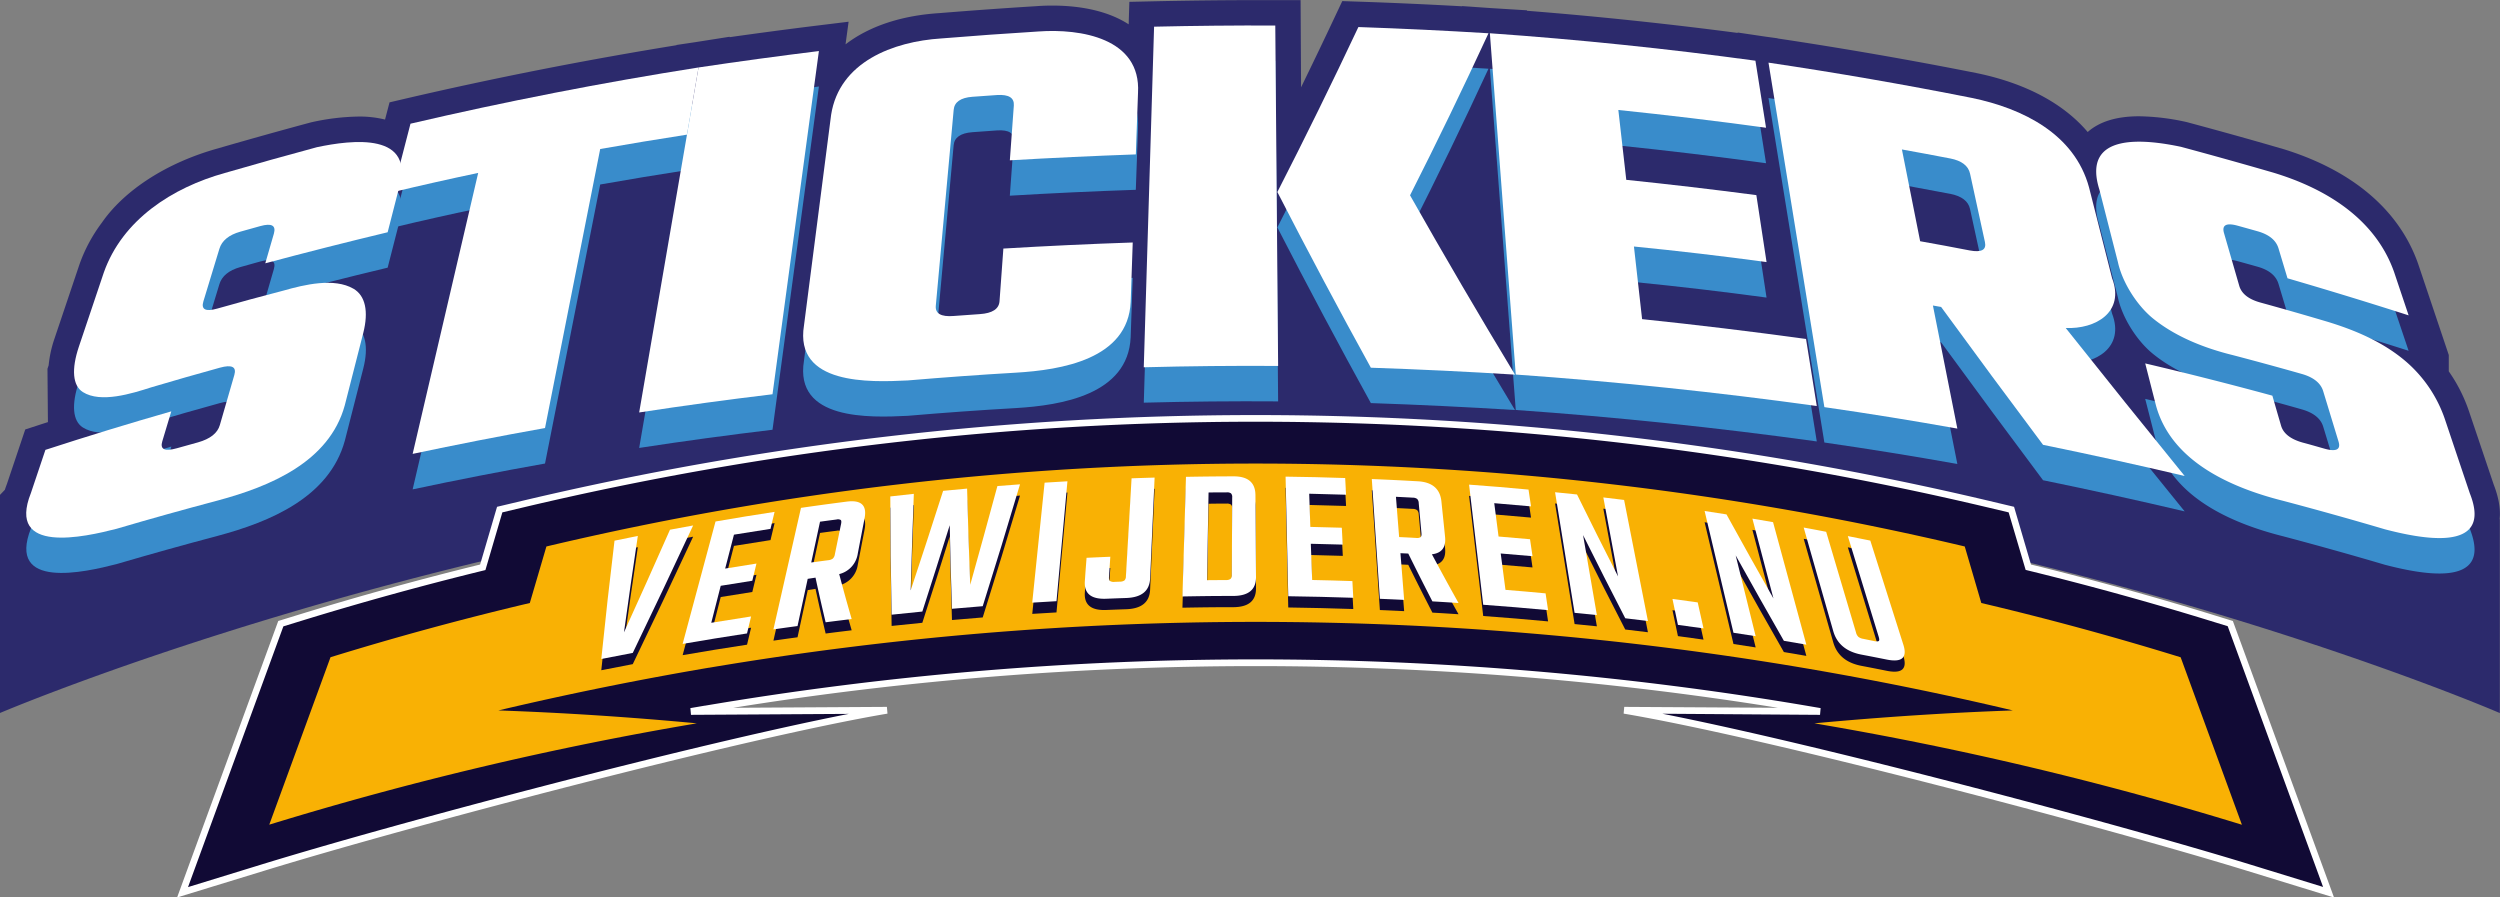 <svg id="Laag_1" data-name="Laag 1" xmlns="http://www.w3.org/2000/svg" viewBox="0 0 1112.22 399.28"><rect x="0" y="0" width="1112.22" height="399.28" fill="#808080" stroke="none"/><defs><style>.cls-1{fill:#2c2a6c;}.cls-2{fill:#110a35;}.cls-3{fill:#fff;}.cls-4{fill:#f9b104;}.cls-5{fill:#398ccb;}</style></defs><path class="cls-1" d="M1261.81,724.81l-11-32.62a69.77,69.77,0,0,0-9-17.78v-7.28l-13.64-40.58c-8.49-24.17-29.68-42-61.28-51.43l-.1,0c-13.66-4-27.53-7.83-41.25-11.52l-.3-.08-.3-.07a102.62,102.62,0,0,0-20.94-2.52c-9.91,0-17.57,2.34-22.83,7-10.76-12.67-27.59-21.71-49.37-26.2-29.28-5.82-59.08-11-88.62-15.43v-.07l-5.29-.72-12.46-1.85,0,.19c-31.06-4.08-62.49-7.39-93.76-9.86l.09-.2-16.21-1-12.72-.89V512c-15.26-.85-30.62-1.55-45.82-2.06l-7.47-.25-3.18,6.75q-7.38,15.69-15.15,31.6L731,509.25l-11.21,0h-7.11c-15.62,0-31.47.18-47.11.53l-10.75.24-.31,10c-10.43-6.75-23.76-8.34-34-8.34-2.28,0-4.59.08-6.87.25-14.41.89-29,1.94-43.43,3.11-17.18,1.09-31.39,6-41.66,13.89l1.36-10.07-14.59,1.79c-12.73,1.57-25.57,3.28-38.34,5.09l0-.19L461.43,528l-8.06,1.2,0,.11c-40.45,6.56-81.1,14.56-121,23.86l-6.69,1.57-2,7.65A47,47,0,0,0,312,561.05a102.26,102.26,0,0,0-21,2.53l-.3.07-.3.08c-13.7,3.69-27.55,7.57-41.18,11.52-23.23,6.47-41.74,18.88-51.51,33a69,69,0,0,0-9.94,18.48l-11.11,33a51.79,51.79,0,0,0-2.64,12l-.52,1.52.2,23.74c-1.56.5-3.13,1-4.67,1.51l-5.42,1.76-8.17,24.32c-.34.86-.63,1.7-.9,2.53l-2.23,2.32v97s259.81-111,558.59-111c297.3,0,553.62,111,553.62,111v-86.1l-.09-.21C1264.92,735.6,1264,730.46,1261.81,724.81Z" transform="translate(-152.38 -509.2)"/><path class="cls-2" d="M1144.62,786.64l-8.78-2.7c-26.67-8.2-53.9-15.72-81.08-22.38l-7.53-25.67-10.45-2.48a1412.44,1412.44,0,0,0-651.61,0l-10.45,2.48-7.53,25.67c-27.18,6.66-54.41,14.18-81.09,22.38l-8.77,2.7L233.61,906.15,269.2,895.2C331.75,876,482.44,836,547,825.13l-87.16.53,6.32-1.09.13,0a1466.74,1466.74,0,0,1,489.55,0l6.32,1.09L875,825.13C939.5,836,1090.2,876,1152.75,895.2l35.58,10.95Z" transform="translate(-152.38 -509.2)"/><path class="cls-3" d="M231.17,908.47l45-123,9.48-2.92c26.4-8.12,53.42-15.59,80.33-22.2l7.53-25.68,11.3-2.68a1413.95,1413.95,0,0,1,652.3,0l11.3,2.68,7.53,25.68c26.93,6.61,54,14.08,80.34,22.2l9.48,2.92.25.7,44.76,122.34-38.47-11.83c-65.62-20.19-214.38-59.35-277.58-70l.26-3,68.36.41a1465,1465,0,0,0-464.76,0l68.37-.41.26,3c-63.22,10.68-212,49.84-277.58,70Zm660.77-81.74c69.85,13.76,200.8,48.45,261.25,67l32.7,10.06-42.43-116-8.06-2.48c-26.6-8.19-53.86-15.71-81-22.36l-.84-.21L1046,737.15l-9.61-2.28a1410.93,1410.93,0,0,0-650.92,0l-9.6,2.28-7.53,25.66-.83.21c-27.14,6.64-54.39,14.17-81,22.36l-8.06,2.48-42.42,116,32.7-10.06c60.44-18.59,191.39-53.28,261.25-67l-70.19.43-.27-3,6.33-1.08.13,0a1467.87,1467.87,0,0,1,490.05,0l6.33,1.08-.27,3Z" transform="translate(-152.38 -509.2)"/><path class="cls-4" d="M1033.84,777.47q-3.67-12.57-7.37-25.15a1367.73,1367.73,0,0,0-631,0l-7.38,25.15Q343.48,788,299.42,801.59q-13.62,37.26-27.25,74.5A1494,1494,0,0,1,462.39,831q-45.39-4.25-88.29-5.74,46.56-11,93.62-19l.12,0a1460.6,1460.6,0,0,1,486.39,0q47,7.95,93.62,19Q1005,826.76,959.56,831a1494.38,1494.38,0,0,1,190.22,45.12q-13.63-37.25-27.25-74.5Q1078.49,788,1033.84,777.47Z" transform="translate(-152.38 -509.2)"/><path class="cls-2" d="M450.45,749.86c4.12-.77,6.18-1.15,10.3-1.89q-13.23,28.44-26.86,56.7c-5.6,1.06-8.39,1.6-14,2.71q2.69-26.36,5.88-52.64c4.15-.86,6.22-1.28,10.37-2.11q-3.21,21.43-6.16,42.89Q440.34,772.75,450.45,749.86Z" transform="translate(-152.38 -509.2)"/><path class="cls-2" d="M468.81,791.27c7.08-1.17,10.63-1.73,17.72-2.82l-1.8,7.56q-14.36,2.18-28.65,4.66l14.64-54.46c10.49-1.81,15.74-2.67,26.26-4.28-.72,3-1.09,4.54-1.81,7.56-6.51,1-9.76,1.51-16.26,2.58L475,767.15c5.56-.92,8.35-1.37,13.92-2.23l-1.85,7.65c-5.62.87-8.43,1.32-14.05,2.24C471.35,781.4,470.51,784.69,468.81,791.27Z" transform="translate(-152.38 -509.2)"/><path class="cls-2" d="M511.73,771.72c-1.82,8.42-2.73,12.63-4.54,21-4.29.58-6.44.88-10.72,1.5q6.12-27,12.26-54.08c8.14-1.17,12.22-1.73,20.37-2.78,6.39-.82,9,1.61,7.95,7.25-1.23,6.38-1.85,9.57-3.08,16a11,11,0,0,1-8.24,9c2.13,8,3.24,12,5.55,20-4.64.56-6.95.84-11.58,1.44-1.89-8-2.79-11.92-4.51-19.87Zm5.47-25.42c-1.56,7.26-2.34,10.89-3.91,18.14,3-.41,4.51-.61,7.51-1a4.16,4.16,0,0,0,2.09-.73,3.32,3.32,0,0,0,.91-1.91l2.77-13.5c.18-.91.13-1.5-.16-1.77a2.51,2.51,0,0,0-1.85-.21C521.61,745.7,520.14,745.9,517.2,746.3Z" transform="translate(-152.38 -509.2)"/><path class="cls-2" d="M596.11,730.44c4-.32,6-.48,10.06-.76q-8.08,27.17-16.59,54.21c-5.47.43-8.21.66-13.68,1.15q-.64-18.59-1-37.18-6,19.25-12.19,38.41c-5.47.53-8.2.81-13.66,1.4q-.54-26.31-.59-52.61c4.18-.48,6.28-.72,10.47-1.16q-.81,21.47-1.4,42.93,7.34-22.1,14.43-44.26c4.27-.42,6.4-.61,10.67-1q.55,21.4,1.39,42.79Q590.16,752.43,596.11,730.44Z" transform="translate(-152.38 -509.2)"/><path class="cls-2" d="M617.11,728.93c4.06-.26,6.09-.38,10.16-.61q-2.44,26.67-4.87,53.34c-4.31.24-6.47.37-10.78.65Z" transform="translate(-152.38 -509.2)"/><path class="cls-2" d="M635.78,762.37c4.23-.21,6.34-.3,10.57-.48-.24,3.58-.35,5.37-.59,9a2.11,2.11,0,0,0,.44,1.79,3.26,3.26,0,0,0,2.11.38l2.23-.08a3.62,3.62,0,0,0,2.08-.54,2.5,2.5,0,0,0,.66-1.84L655.8,727c4.1-.15,6.15-.21,10.25-.33q-1,22.44-2,44.89c-.26,5.57-3.8,8.43-10.62,8.68-3.53.12-5.3.19-8.83.33-6.82.29-10-2.32-9.58-7.9C635.3,768.55,635.46,766.49,635.78,762.37Z" transform="translate(-152.38 -509.2)"/><path class="cls-2" d="M680,726.34c8.49-.15,12.73-.19,21.22-.22,6.42,0,9.66,2.79,9.69,8.36l.25,36.51c0,5.56-3.36,8.32-10.18,8.34-9,0-13.53.07-22.55.23Q679.25,753,680,726.34ZM700.39,770l.18-34.49a2.34,2.34,0,0,0-.52-1.81,3.08,3.08,0,0,0-2-.45c-3.21,0-4.82,0-8,.06q-.33,19.53-.68,39c3.35,0,5-.05,8.39-.06a3.37,3.37,0,0,0,2.05-.48A2.3,2.3,0,0,0,700.39,770Z" transform="translate(-152.38 -509.2)"/><path class="cls-2" d="M736.15,772.23c7.16.16,10.74.25,17.89.49l.4,7.43q-14.46-.49-28.93-.69-.6-26.61-1.19-53.21c10.61.15,15.91.27,26.52.62l.39,7.43c-6.56-.22-9.84-.31-16.4-.45.2,5.91.3,8.86.51,14.76,5.62.12,8.43.2,14.06.37.15,3,.22,4.51.38,7.52-5.68-.18-8.51-.26-14.18-.38Z" transform="translate(-152.38 -509.2)"/><path class="cls-2" d="M775.42,760.31l1.65,20.78c-4.32-.21-6.48-.31-10.8-.49q-1.8-26.64-3.59-53.28c8.2.34,12.3.54,20.49,1,6.42.36,9.91,3.37,10.48,8.95.65,6.33,1,9.49,1.63,15.82.47,4.63-1.47,7.19-5.86,7.71,4.65,8.65,7,13,11.85,21.67-4.65-.3-7-.45-11.63-.72-4.38-8.52-6.52-12.78-10.74-21.28Zm-2-25.09,1.42,17.91c3,.14,4.53.22,7.55.39a2.91,2.91,0,0,0,2-.36c.33-.29.46-.88.38-1.78-.49-5.35-.73-8-1.22-13.36a2.68,2.68,0,0,0-.7-1.85,3.37,3.37,0,0,0-2-.57C777.86,735.44,776.39,735.36,773.43,735.22Z" transform="translate(-152.38 -509.2)"/><path class="cls-2" d="M822.15,776.62c7.14.58,10.7.89,17.84,1.56.44,3,.67,4.48,1.11,7.47q-14.42-1.36-28.86-2.4-3.15-26.73-6.29-53.44c10.58.78,15.88,1.22,26.45,2.2.45,3,.67,4.48,1.11,7.47-6.54-.61-9.81-.89-16.36-1.42.77,5.93,1.15,8.9,1.92,14.83,5.61.46,8.42.7,14,1.21l1.1,7.55c-5.65-.51-8.48-.76-14.14-1.21Z" transform="translate(-152.38 -509.2)"/><path class="cls-2" d="M865.68,735.5c3.7.44,5.55.66,9.24,1.12q5.3,26.93,10.6,53.86c-4-.5-6-.74-10.09-1.22-6.33-12.29-12.62-24.6-18.76-37q3.08,17.79,6.14,35.58c-4-.43-5.95-.64-9.91-1q-4.35-26.82-8.69-53.65c3.91.4,5.86.61,9.77,1q9,18.32,18.25,36.45Q869,753.07,865.68,735.5Z" transform="translate(-152.38 -509.2)"/><path class="cls-2" d="M898.87,792.2l-2.43-11.54c4.49.6,6.74.91,11.23,1.54,1,4.63,1.55,6.94,2.58,11.57C905.7,793.12,903.43,792.81,898.87,792.2Z" transform="translate(-152.38 -509.2)"/><path class="cls-2" d="M932,744.93c3.68.61,5.51.93,9.19,1.57Q948.58,773.72,956,801c-4-.69-6-1-10-1.71q-10.83-18.93-21.44-38,4.44,18,8.89,35.94c-4-.62-5.92-.92-9.87-1.52l-12.84-54.17c3.89.59,5.84.89,9.73,1.51q10.33,18.76,20.89,37.4Q936.65,762.68,932,744.93Z" transform="translate(-152.38 -509.2)"/><path class="cls-2" d="M974.46,752.7c4,.8,6,1.21,10,2q7.35,23.18,14.71,46.36c1.82,5.75-.63,7.92-7.35,6.58-4.52-.9-6.78-1.35-11.3-2.21-6.74-1.29-10.92-4.76-12.55-10.47q-6.59-23-13.15-46.06c4,.74,6,1.12,10,1.89q6.63,22.38,13.27,44.77a4,4,0,0,0,1.1,2,4.8,4.8,0,0,0,2.17.86l4.86,1c1.05.2,1.7.18,2-.06s.26-.83,0-1.76Z" transform="translate(-152.38 -509.2)"/><path class="cls-3" d="M450.45,744.86c4.12-.77,6.18-1.15,10.3-1.89q-13.23,28.44-26.86,56.7c-5.6,1.06-8.4,1.6-14,2.71q2.69-26.36,5.88-52.64c4.15-.86,6.22-1.28,10.37-2.11q-3.21,21.43-6.16,42.89Q440.34,767.75,450.45,744.86Z" transform="translate(-152.38 -509.2)"/><path class="cls-3" d="M468.81,786.27c7.08-1.17,10.63-1.73,17.72-2.82-.72,3-1.08,4.54-1.81,7.56q-14.34,2.18-28.65,4.66l14.64-54.46c10.5-1.81,15.75-2.67,26.27-4.28-.72,3-1.09,4.54-1.81,7.56-6.51,1-9.76,1.51-16.26,2.58L475,762.15c5.56-.92,8.35-1.37,13.92-2.23l-1.85,7.65c-5.62.87-8.43,1.32-14.05,2.24C471.35,776.39,470.51,779.69,468.81,786.27Z" transform="translate(-152.38 -509.2)"/><path class="cls-3" d="M511.72,766.72l-4.53,21c-4.29.58-6.44.88-10.73,1.5l12.27-54.08c8.14-1.17,12.22-1.73,20.37-2.78,6.39-.82,9,1.61,7.95,7.25-1.23,6.38-1.85,9.57-3.08,16a11,11,0,0,1-8.24,9c2.13,8,3.24,12,5.55,20-4.64.56-6.95.84-11.59,1.44-1.88-8-2.78-11.92-4.5-19.87Zm5.48-25.42c-1.56,7.26-2.34,10.89-3.91,18.14,3-.41,4.5-.61,7.51-1a4.16,4.16,0,0,0,2.09-.73,3.32,3.32,0,0,0,.91-1.91l2.76-13.5q.29-1.37-.15-1.77a2.48,2.48,0,0,0-1.86-.21C521.61,740.7,520.14,740.9,517.2,741.3Z" transform="translate(-152.38 -509.2)"/><path class="cls-3" d="M596.11,725.44c4-.32,6-.48,10.06-.77q-8.08,27.18-16.59,54.22c-5.47.43-8.21.66-13.68,1.15q-.64-18.59-1-37.18-6,19.25-12.19,38.41c-5.47.53-8.2.81-13.66,1.4q-.54-26.31-.59-52.61c4.18-.48,6.28-.72,10.47-1.16q-.81,21.47-1.4,42.93,7.34-22.1,14.43-44.26c4.27-.42,6.4-.61,10.67-1q.55,21.4,1.39,42.79Q590.16,747.43,596.11,725.44Z" transform="translate(-152.38 -509.2)"/><path class="cls-3" d="M617.11,723.93c4.06-.26,6.09-.38,10.16-.61q-2.44,26.67-4.87,53.34c-4.31.24-6.47.37-10.79.65Z" transform="translate(-152.38 -509.2)"/><path class="cls-3" d="M635.78,757.36c4.23-.2,6.34-.29,10.57-.47-.24,3.58-.36,5.37-.59,9-.06.9.08,1.5.44,1.79a3.26,3.26,0,0,0,2.11.38l2.23-.08a3.62,3.62,0,0,0,2.08-.54,2.5,2.5,0,0,0,.66-1.84L655.8,722c4.1-.15,6.15-.21,10.25-.33q-1,22.44-2,44.89c-.26,5.57-3.8,8.43-10.62,8.68-3.53.12-5.3.19-8.83.33-6.82.29-10-2.32-9.58-7.9C635.3,763.55,635.46,761.49,635.78,757.36Z" transform="translate(-152.38 -509.2)"/><path class="cls-3" d="M680,721.34c8.49-.15,12.73-.19,21.22-.22,6.42,0,9.66,2.79,9.69,8.36q.14,18.25.25,36.51c0,5.56-3.36,8.32-10.18,8.34-9,0-13.53.07-22.55.23Q679.23,748,680,721.34ZM700.39,765l.18-34.49a2.34,2.34,0,0,0-.52-1.81,3,3,0,0,0-2-.45c-3.21,0-4.82,0-8,.06q-.34,19.51-.68,39c3.35,0,5-.05,8.39-.06a3.37,3.37,0,0,0,2.05-.48A2.34,2.34,0,0,0,700.39,765Z" transform="translate(-152.38 -509.2)"/><path class="cls-3" d="M736.15,767.23c7.16.15,10.73.25,17.89.49l.4,7.43q-14.46-.49-28.93-.69l-1.19-53.21c10.61.15,15.91.27,26.52.62l.39,7.43c-6.56-.22-9.84-.31-16.4-.45l.51,14.76c5.62.12,8.43.2,14,.37.16,3,.23,4.51.39,7.51-5.68-.17-8.51-.25-14.18-.37Z" transform="translate(-152.38 -509.2)"/><path class="cls-3" d="M775.42,755.31l1.65,20.78c-4.32-.21-6.48-.31-10.8-.49q-1.8-26.64-3.59-53.28c8.2.34,12.29.54,20.49,1,6.42.36,9.91,3.37,10.48,8.95.65,6.33,1,9.49,1.63,15.82.47,4.63-1.48,7.19-5.86,7.71,4.65,8.65,7,13,11.85,21.67-4.65-.3-7-.45-11.63-.72-4.38-8.53-6.52-12.78-10.74-21.28Zm-2-25.09c.56,7.16.85,10.74,1.42,17.91,3,.14,4.53.22,7.55.39a2.91,2.91,0,0,0,2-.36c.33-.29.46-.88.38-1.78-.49-5.35-.73-8-1.22-13.36a2.68,2.68,0,0,0-.7-1.85,3.37,3.37,0,0,0-2-.57C777.86,730.44,776.39,730.36,773.43,730.22Z" transform="translate(-152.38 -509.2)"/><path class="cls-3" d="M822.15,771.62c7.14.58,10.7.89,17.84,1.56.44,3,.66,4.48,1.11,7.47q-14.42-1.36-28.86-2.4-3.15-26.73-6.29-53.44c10.58.78,15.88,1.22,26.45,2.2l1.11,7.47c-6.54-.61-9.82-.89-16.36-1.42.77,5.93,1.15,8.9,1.92,14.83,5.61.46,8.42.7,14,1.21l1.1,7.55c-5.65-.51-8.48-.76-14.14-1.21Z" transform="translate(-152.38 -509.2)"/><path class="cls-3" d="M865.68,730.5c3.7.44,5.55.66,9.24,1.12q5.3,26.93,10.6,53.86c-4-.5-6-.74-10.09-1.22-6.33-12.29-12.62-24.61-18.76-37q3.08,17.79,6.14,35.58c-4-.43-5.95-.64-9.92-1q-4.33-26.82-8.68-53.65c3.91.4,5.86.61,9.77,1q9,18.32,18.25,36.45Q869,748.07,865.68,730.5Z" transform="translate(-152.38 -509.2)"/><path class="cls-3" d="M898.87,787.2l-2.43-11.54c4.49.6,6.74.91,11.23,1.54,1,4.63,1.55,6.94,2.58,11.57C905.7,788.12,903.43,787.81,898.87,787.2Z" transform="translate(-152.38 -509.2)"/><path class="cls-3" d="M932,739.93c3.68.61,5.51.93,9.19,1.57Q948.58,768.72,956,796c-4-.7-6-1-10-1.71q-10.83-18.93-21.44-38,4.44,18,8.89,35.94c-4-.62-5.92-.92-9.87-1.52l-12.84-54.17c3.89.59,5.84.89,9.73,1.51q10.33,18.76,20.89,37.4Q936.65,757.68,932,739.93Z" transform="translate(-152.38 -509.2)"/><path class="cls-3" d="M974.46,747.7c4,.8,6,1.21,10,2q7.35,23.18,14.71,46.36c1.82,5.75-.63,7.92-7.35,6.58-4.52-.9-6.78-1.35-11.3-2.21-6.74-1.29-10.92-4.76-12.55-10.47q-6.59-23-13.15-46.06c4,.74,6,1.11,10,1.89q6.63,22.38,13.27,44.77a4,4,0,0,0,1.1,2,4.75,4.75,0,0,0,2.17.86l4.86,1c1.05.2,1.7.18,2-.06s.26-.83,0-1.76Z" transform="translate(-152.38 -509.2)"/><path class="cls-5" d="M250.18,714.06c2.58-8.93,3.88-13.39,6.46-22.33,1-3.59-1.1-4.68-6.42-3.21q-15.32,4.22-30.55,8.75c-8.64,2.77-22.52,7.14-30.44,2.1-4.52-2.88-5.16-10.09-1.76-20.22l11.07-32.9c8.29-23.59,30.62-37.89,53.85-44.35q20.46-5.94,41-11.48c15.35-3.25,44.52-7,36.25,19.13l-4.8,18.73q-27.31,6.54-54.44,13.81c1.53-5.3,2.3-8,3.84-13.25,1-3.6-1-4.71-6.09-3.3-3.55,1-5.33,1.47-8.87,2.48-5.1,1.44-8.19,4-9.29,7.6L242.89,659c-1.1,3.62,1,4.67,6.16,3.19q14.68-4.15,29.44-8c9.32-2.65,22.6-5.84,31.19-.82,5.24,3.06,6.81,10,4.32,19.74q-4.1,16-8.2,32.1c-6.89,25.26-33.4,36.16-56.41,42.34q-22.65,6-45.13,12.6c-14.18,3.67-49,11.6-38.1-15.92L172.61,725q27.84-9.06,56-17.13l-4,13.31c-1.1,3.62,1.06,4.64,6.48,3.11,3.78-1.07,5.66-1.59,9.44-2.64C245.9,720.19,249.14,717.66,250.18,714.06Z" transform="translate(-152.38 -509.2)"/><path class="cls-5" d="M463.16,555q-2.58,14.94-5.15,29.88-19.33,3-38.61,6.4-12.27,62.07-24.55,124.14-29.53,5.25-58.89,11.5l29.16-125q-19,4-38,8.55L335,580Q398.63,565.12,463.16,555Z" transform="translate(-152.38 -509.2)"/><path class="cls-5" d="M463.15,555q26.75-4,53.55-7.31l-20.64,152.7q-29.73,3.55-59.32,8.09Q450,631.7,463.15,555Z" transform="translate(-152.38 -509.2)"/><path class="cls-5" d="M657.69,593.64q-28.05.95-56.05,2.62l1.78-24.35q.38-5.2-7.46-4.69c-4.39.3-6.59.46-11,.79-5.22.39-8,2.35-8.31,5.82q-4,43.56-7.94,87.14c-.32,3.47,2.31,5,7.89,4.56,4.68-.35,7-.52,11.71-.84,5.58-.38,8.5-2.29,8.75-5.76.69-9.36,1-14,1.71-23.41q28.77-1.72,57.55-2.7c-.37,10.58-.55,15.87-.92,26.44-1.15,25.49-30.86,30.3-51.15,31.49q-24,1.38-48,3.44c-17.06.85-50.54,2.08-46.19-24.5l12.06-93.64c3.65-23.57,27.62-32.62,48.93-33.95q21.66-1.77,43.36-3.11c18.67-1.35,45.62,2.94,44.25,27.27Z" transform="translate(-152.38 -509.2)"/><path class="cls-5" d="M661.24,688.34l4.58-151.53q27-.62,53.92-.52L721,687.77Q691.1,687.56,661.24,688.34Zm118.45-76.51q22.77,40.23,46.69,79.79-32-2-64.12-3.09-21.37-38.78-41.6-78.15Q739.29,574,756.71,537q29,1,57.88,2.77Q797.78,576.13,779.69,611.83Z" transform="translate(-152.38 -509.2)"/><path class="cls-5" d="M882.93,666.93q36.55,3.77,72.93,8.83,2.39,14.91,4.78,29.83-66.75-9.26-133.92-14Q821,615.71,815.21,539.79q59.29,4.15,118.14,12.2l4.72,29.82q-32.8-4.48-65.71-7.89,1.77,15.54,3.53,31.08,29,3,57.87,6.79l4.53,29.8q-29.44-4-59-6.93Q881.11,650.79,882.93,666.93Z" transform="translate(-152.38 -509.2)"/><path class="cls-5" d="M1012.3,660.86q5.44,27.39,10.88,54.76-29.49-5.26-59.16-9.55-12.43-76.62-24.86-153.25,45.45,6.75,90.49,15.69c22.55,4.66,45.68,16,52.12,39.82L1092,648.66c5.82,15.21-7.4,22.78-20.61,22.21q26.26,33.07,52.92,65.84-31.43-7.4-63-13.86-22.87-30.54-45.35-61.34Zm7.65-65.43c-8.56-1.64-12.85-2.44-21.43-4q4.05,20.41,8.11,40.83c8.82,1.57,13.22,2.39,22,4.08,5.31,1,7.59-.21,6.82-3.75l-6.62-30.37C1028.09,598.72,1025.12,596.43,1020,595.43Z" transform="translate(-152.38 -509.2)"/><path class="cls-5" d="M1192.77,721.41,1185.94,699c-1.1-3.62-4.3-6.2-9.61-7.7q-15.27-4.34-30.63-8.36c-12.56-3.08-25.52-8.18-35.55-16.36-7.12-5.8-13.59-16-15.55-25.06l-8.21-32.09c-8.25-26.09,20.91-22.39,36.26-19.15q20.58,5.54,41,11.47c23.24,7,45.44,20.39,53.84,44.33l6.45,19.18q-26.85-8.6-53.89-16.49l-4-13.31c-1.1-3.61-4.19-6.16-9.29-7.6-3.54-1-5.31-1.49-8.86-2.47-5.11-1.41-7.14-.3-6.1,3.3l6.75,23.31c1,3.6,4.17,6.1,9.39,7.54q14.71,4.05,29.36,8.4c12.74,3.84,25.27,9.16,35.36,17.79a58.91,58.91,0,0,1,17.45,25.83q5.52,16.46,11.06,32.9c10.91,27.42-23.48,19.7-37.76,16q-22.47-6.63-45.12-12.63c-23.06-5.79-49.89-17.37-56.75-42.45-1.91-7.49-2.87-11.23-4.79-18.72q28.41,6.68,56.57,14.35l3.83,13.25c1,3.6,4.29,6.13,9.71,7.63l9.44,2.64C1191.71,726.05,1193.87,725,1192.77,721.41Z" transform="translate(-152.38 -509.2)"/><path class="cls-3" d="M250.18,698.32c2.58-8.93,3.88-13.4,6.46-22.33q1.56-5.4-6.41-3.22-15.33,4.23-30.56,8.75c-8.64,2.77-22.51,7.14-30.44,2.1-4.52-2.88-5.16-10.08-1.75-20.22Q193,647,198.54,630.51c8.29-23.59,30.62-37.9,53.85-44.35q20.46-5.94,41-11.48c15.35-3.25,44.52-7,36.25,19.13l-4.8,18.72q-27.31,6.56-54.44,13.81c1.54-5.3,2.3-8,3.84-13.25,1-3.6-1-4.71-6.09-3.3-3.55,1-5.32,1.48-8.87,2.48-5.1,1.44-8.19,4-9.29,7.6l-7.13,23.42c-1.1,3.62,1,4.67,6.16,3.2q14.68-4.17,29.44-8c9.32-2.66,22.6-5.84,31.19-.83,5.24,3.06,6.81,10,4.32,19.75q-4.1,16.05-8.2,32.09c-6.89,25.26-33.4,36.16-56.41,42.34q-22.65,6-45.12,12.61c-14.19,3.66-49.06,11.59-38.11-15.92l6.45-19.19q27.84-9.06,56-17.13l-4,13.31c-1.1,3.62,1.06,4.64,6.48,3.1,3.78-1.06,5.67-1.59,9.44-2.63C245.9,704.45,249.14,701.92,250.18,698.32Z" transform="translate(-152.38 -509.2)"/><path class="cls-3" d="M463.16,539.21q-2.58,14.94-5.15,29.89-19.33,3-38.61,6.39-12.27,62.07-24.55,124.14-29.53,5.26-58.89,11.5l29.16-125q-19,4-38,8.55L335,564.23Q398.65,549.37,463.16,539.21Z" transform="translate(-152.38 -509.2)"/><path class="cls-3" d="M463.15,539.21q26.75-4,53.55-7.3L496.06,684.6q-29.71,3.55-59.32,8.1Q450,615.94,463.15,539.21Z" transform="translate(-152.38 -509.2)"/><path class="cls-3" d="M657.7,577.89q-28.05,1-56.05,2.63l1.77-24.36c.25-3.46-2.24-5-7.46-4.68-4.39.3-6.59.45-11,.78-5.22.4-8,2.35-8.3,5.82l-7.95,87.14c-.32,3.47,2.31,5,7.89,4.56,4.68-.35,7-.52,11.72-.84,5.57-.38,8.49-2.28,8.74-5.75.69-9.37,1-14.05,1.71-23.41q28.77-1.72,57.55-2.7c-.37,10.57-.55,15.86-.91,26.44C654.27,669,624.57,673.81,604.27,675c-16,.92-32,2.1-48,3.45-17.07.84-50.55,2.07-46.2-24.5l12.06-93.64c3.65-23.58,27.62-32.63,48.93-34q21.68-1.77,43.36-3.11c18.67-1.34,45.62,2.94,44.25,27.27Z" transform="translate(-152.38 -509.2)"/><path class="cls-3" d="M661.23,672.6l4.59-151.53q27-.62,53.92-.52L721,672Q691.1,671.81,661.23,672.6Zm118.46-76.51q22.77,40.23,46.69,79.78-32-2-64.12-3.08-21.37-38.77-41.6-78.16,18.63-36.4,36.05-73.4,29,1,57.88,2.77Q797.78,560.38,779.69,596.09Z" transform="translate(-152.38 -509.2)"/><path class="cls-3" d="M882.93,651.18Q919.48,655,955.86,660l4.78,29.83q-66.75-9.26-133.92-14Q821,600,815.21,524q59.29,4.17,118.14,12.21l4.72,29.82q-32.8-4.49-65.71-7.9,1.77,15.54,3.53,31.08,29,3,57.87,6.8,2.26,14.9,4.54,29.79-29.46-4-59-6.93Z" transform="translate(-152.38 -509.2)"/><path class="cls-3" d="M1012.31,645.12q5.43,27.38,10.87,54.76-29.49-5.28-59.16-9.55-12.42-76.64-24.86-153.26,45.45,6.75,90.49,15.7c22.55,4.65,45.68,16,52.12,39.81L1092,632.91c5.82,15.21-7.4,22.79-20.61,22.21q26.28,33.07,52.92,65.84-31.43-7.4-63-13.86-22.87-30.52-45.35-61.34Zm7.65-65.43c-8.57-1.65-12.86-2.44-21.44-4q4.07,20.41,8.11,40.83c8.82,1.58,13.23,2.39,22,4.09,5.31,1,7.59-.22,6.82-3.75q-3.32-15.2-6.61-30.38C1028.1,583,1025.12,580.68,1020,579.69Z" transform="translate(-152.38 -509.2)"/><path class="cls-3" d="M1192.77,705.66l-6.83-22.43c-1.1-3.61-4.3-6.19-9.61-7.69q-15.27-4.34-30.63-8.36c-12.55-3.08-25.52-8.19-35.55-16.36-7.11-5.81-13.59-16-15.55-25.06q-4.11-16.05-8.2-32.1c-8.26-26.09,20.9-22.39,36.26-19.14q20.58,5.54,41,11.46c23.24,7,45.44,20.4,53.85,44.33,2.57,7.68,3.86,11.51,6.44,19.19q-26.85-8.61-53.89-16.49l-4-13.31q-1.65-5.43-9.28-7.6c-3.55-1-5.32-1.5-8.87-2.48-5.1-1.41-7.14-.29-6.09,3.3l6.74,23.32c1,3.6,4.17,6.09,9.39,7.54q14.71,4.05,29.36,8.4c12.75,3.83,25.28,9.16,35.37,17.79a58.92,58.92,0,0,1,17.44,25.83q5.52,16.44,11.06,32.89c10.91,27.43-23.48,19.7-37.75,16q-22.47-6.63-45.12-12.63c-23.07-5.8-49.9-17.38-56.76-42.45l-4.79-18.73q28.41,6.68,56.57,14.35c1.53,5.3,2.3,8,3.84,13.25,1,3.6,4.28,6.13,9.71,7.64,3.77,1,5.66,1.57,9.44,2.64C1191.71,710.3,1193.87,709.28,1192.77,705.66Z" transform="translate(-152.38 -509.2)"/></svg>
